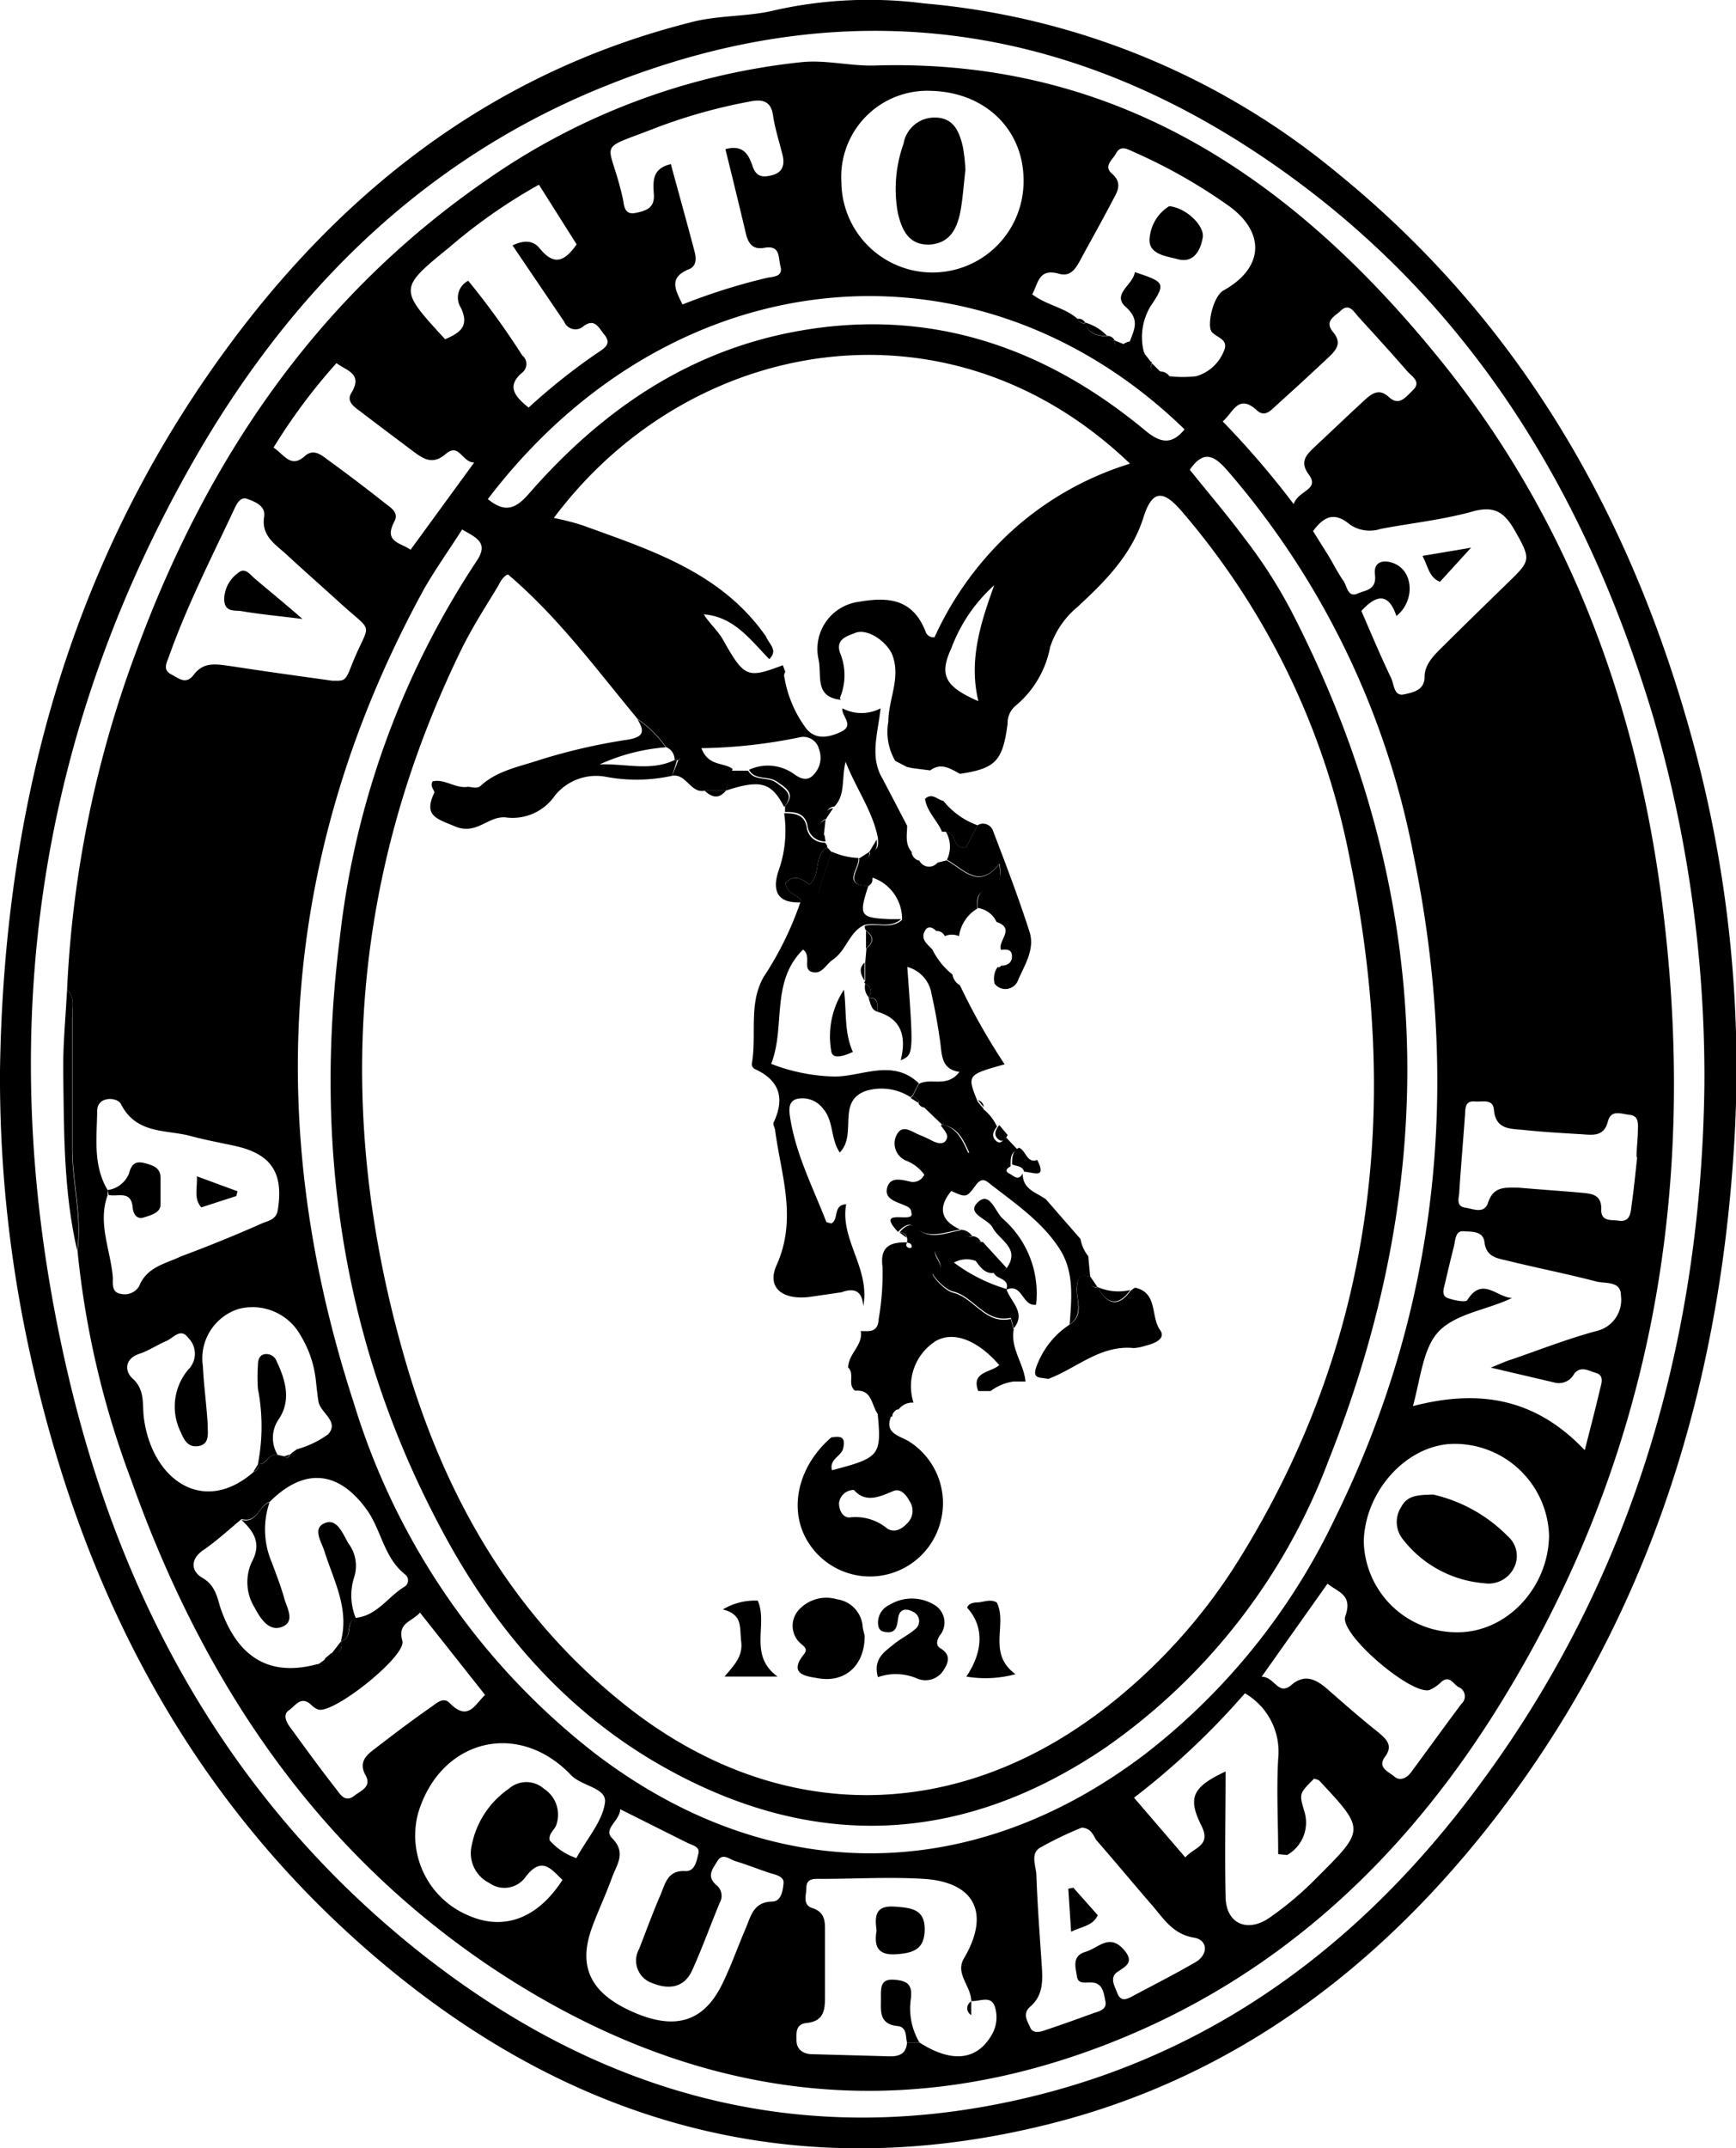 <svg xmlns="http://www.w3.org/2000/svg" viewBox="0 0 116.45 144">
    <defs>
        <style>
            .cls-1{fill:#000;}
            @media (prefers-color-scheme: dark) {
                .cls-1 {
                    fill: #fff;
                }
            }
        </style>
    </defs>
    <g id="Livello_2" data-name="Livello 2">
        <g id="Livello_1-2" data-name="Livello 1">
            <g id="YstNSz">
                <path class="cls-1" d="M0,71.74C.27,53.68,4.87,37,15.9,22.43,23.68,12.17,33.56,4.74,46.25,1.52,48.12,1,50.19,1.14,52,.68A28.91,28.91,0,0,1,62,.23,50.28,50.28,0,0,1,89.76,11.64c12.49,10.16,19.94,23.45,24,38.83a83.21,83.21,0,0,1,2.58,26c-1,17-5.94,32.64-16.64,46.15C92,132.3,82.37,139.42,70.19,142.42c-17.35,4.29-32.62-.31-45.82-11.94C11.94,119.53,5,105.38,1.72,89.34A85.89,85.89,0,0,1,0,71.74Zm114.33,1a86.34,86.34,0,0,0-3.47-24.81C106.66,34,99.62,21.88,88,12.9,73.57,1.78,57.66-1.12,40.55,5.79c-12.42,5-21.41,14.12-27.88,25.65C1.84,50.72-.43,71.26,4.68,92.62c3.56,14.87,10.71,27.79,22.68,37.6C39.84,140.43,54,144.45,69.9,140.36c12.4-3.19,22-10.71,29.46-20.88C109.75,105.4,114.12,89.35,114.33,72.75Z"/>
                <path class="cls-1" d="M4.5,66.34A74.33,74.33,0,0,1,9.2,43.5C13.94,30.69,21.33,19.83,32.73,12a45.06,45.06,0,0,1,21-7.83c1.67-.18,3.34.28,5,.22C75.12,3.9,87,12.2,96.73,24.27c8.35,10.37,12.92,22.49,14.68,35.6,2.63,19.59-.51,38.1-11.19,55-6.1,9.65-14.15,17.26-24.82,21.69-15,6.23-29.22,4.15-42.5-4.73-11.9-8-19.39-19.35-24.12-32.68A60.27,60.27,0,0,1,5.2,83.84c.32-2.29-.33-4.54-.34-6.81,0-2.94,0-5.89,0-8.83C4.84,67.57,5.07,66.88,4.5,66.34Zm57.15,7.48-.41-.39.39-.77c.8-.45,1.88.29,2.73-.81-1.25-.18-1.17-1.17-1.3-2.07s-.32-2.07-.56-3.08a2.25,2.25,0,0,0-1.64-1.89c.43,5.88.43,5.88-.44,6.26.38-1.55.09-2.76-1.55-3.25-.06-.39.15-1-.6-.91v-.07a.57.57,0,0,0-.23-.9l-.07-.1.07-.09,0-1.24.08-.93c.51-.41.51-.81,0-1.19a.34.34,0,0,1-.1-.33c.81-.22,1.74.26,2.49-.4a2.93,2.93,0,0,0-1.94-2.82.43.43,0,0,0-.27.54v0c-1.85,0-.55-1.2-.67-1.86v0c.39.06.75.07.74-.48l0,0c.6,0,.54-.47.52-.87-.35-1.8-1.44-3.26-2.17-5.11-.28,1.17,0,2.23-.75,3-.48.06-.55.39-.53.79l0,0c-.6.32-.56.71-.13,1.15l.07.4a1.17,1.17,0,0,1-1.21-1.06c-.17-.83-.8-.93-1.51-.91v-.4c.72-.84.1-1.19-.53-1.63s-1.46-.06-1.89-.8a3,3,0,0,1,3,.27c.42.3.92.57,1.39,0a1.63,1.63,0,0,0,.31-1.65,1.08,1.08,0,0,0-1.19-.82,35,35,0,0,1-6.7.75c.47,1.24,1.49.93,2.09,1.39L48.67,53l0,0H47.26c-.94.19-1.22-1.16-2.17-1L45.48,51l.16-.19-.2.14-.19,0a.89.89,0,0,0-.57-.87,7.46,7.46,0,0,0-1.91-1.89c-2.77-3.34-5.34-6.84-8.7-9.69-.41.17-.56.65-.79,1-.82,1.34-1.67,2.68-2.36,4.09C23.42,59,22.45,74.86,27.17,91.13c2.59,8.93,7,16.83,14.35,22.82,10.33,8.49,22.79,8.48,33.18.09a37.89,37.89,0,0,0,8.44-9.55c9-14.5,10.8-30.19,7.46-46.63A50.38,50.38,0,0,0,79.2,34.19c-1.24-1.41-1.94-1.28-2.5.5-.8,2.52-2.59,4.3-4.43,6a5.85,5.85,0,0,0-1.83,2.69,6.75,6.75,0,0,1-2.33,3.94,1.5,1.5,0,0,0-.52,1.19c-.33,2.52-.82,3-3.19,3.36-.64-.33-1.26-.79-2-.23l-1.18-.15-.38-.08L60.05,51a3.87,3.87,0,0,1-.46-2.63c0-1.47.83-2.88.29-4.41-.32-.9-1.68-1.89-2.53-1.53-.51.21-1.32.4-1,1.33a3.93,3.93,0,0,1,0,3h0l0,.09.08.06c-1.82-.18-1.29-1.59-1.52-2.7a3.19,3.19,0,0,1,2.69-3.87c2.07-.36,3.64-.16,4.49,2a.54.54,0,0,0,.6.37A22,22,0,0,1,68,35.47a21,21,0,0,1,7.8-4.39c-12.16-11.66-29.56-8.52-38.65,3.64a16.85,16.85,0,0,1,1.92.49c4.6,1.67,9.31,3.15,12.31,7.45.19.5.85.92.22,1.52-1.26-1.29-2.37-2.85-4.39-3,.4.64.94,1.08,1.3,1.72,1.42,2.52,1.62,2.59,4,1.69l.17.45a.41.41,0,0,0-.06.37A7.88,7.88,0,0,0,54,48.72c.6.87,1.49.77,2.42.33s0-1.06.09-1.57a2.76,2.76,0,0,0,2.56,0c-.19,1.74-.75,3.27.15,4.75l1.63,3.12c0,.6-.16,1.22.3,1.75a.65.65,0,0,0,.52.59.73.73,0,0,0,1.22.13h0l.61-.15c1.13.61,2.14,2,3.52.26.2,1,0,1.53-.8,1.73s-.65.71-.66,1.24a2.56,2.56,0,0,0-1.23,1.85,1.16,1.16,0,0,0-.95,0,.61.61,0,0,0-.59-.35c-.24-.27-.57-.36-.75,0-.31.56.17.89.5,1.24a4.92,4.92,0,0,0,1.35,1.68l0,0a1,1,0,0,0,.5.72,43.14,43.14,0,0,0,3,5.3c-2.53.71-2.53.71-1.81,2.5l.39.47h0c-.25,1,.72,2.38-.93,3-.39-.85-.74-1.72-1.77-1.9,0-.82-.4-1.22-1.23-1.17Zm13.12-51-.12,0,.11-.05c0,.55.27.57.65.26a1.13,1.13,0,0,1,.36-.14c.41.12.47.74,1,.73l0,0c0,.37-.15.78.49.63l0,.07c-.19.56.22.53.56.56h0a.6.6,0,0,0,.65.34,7.94,7.94,0,0,0,1.76,0,2.84,2.84,0,0,0,1.85-1.65c.4-.84-.47-.92-.8-1.33s.08-2.37.79-2.77c2.63-1.46,2.86-3.77.48-5.58a36.15,36.15,0,0,0-6.49-3.7c-.42-.19-.89-.48-1.19.08-.2.41-.88.85-.29,1.36.8.69.31,1.3,0,1.91-.67,1.28-1.38,2.54-2.07,3.81-.32.6-.66,1.23-1.47,1-1.38-.39-1.39.64-1.8,1.38,1,.75,2.22.89,3.06,1.66a.42.42,0,0,0,.52.27l-.1.06.09-.08c.2.81.85.86,1.5.92l0,0A.42.42,0,0,0,74.77,22.84ZM22.89,110l0,0c.84-.19.23-1.31,1-1.56,1.41-.16,2.13-1.4,3.22-2.07a.5.5,0,0,0,.06-.84c-1.41-1.11-1.58-2.94-2.55-4.31-1.9-2.66-4.21-2.87-6.52-.56-.72.23-.84,1.45-1.89,1.16-.85.7-1.66,1.46-2.57,2.08s-.81,1.43-.08,1.85c.88.51,1,1.28,1.22,2q1.74,5.08,6.49,3.8a.59.59,0,0,0,.54-.39l.41-.35C22.77,110.86,23,110.58,22.89,110ZM17.32,98.13l0,.1,0-.09c.57.09.69-.75,1.28-.63l.48.11c.2.17.31.07.38-.13a3.82,3.82,0,0,1,.47-.35,6.55,6.55,0,0,0,2.08-1c.78-.87-.53-1.43-.65-2.21-.07-.46-.12-.91-.17-1.37a7.22,7.22,0,0,0-1-3A3.69,3.69,0,0,0,16,87.74a3.48,3.48,0,0,0-2.39,3.84c.06,1.3.25,2.6.32,3.91,0,.55.16,1.32-.62,1.44s-1-.52-1.25-1.07a3.84,3.84,0,0,1,.58-4.07,1.49,1.49,0,0,0,0-2.1c-.53-.73-1,0-1.51.21s-1.16.64-1.77.84c-1,.33-1,1.14-.5,1.63.9.79.67,1.74.79,2.66.53,4.15,4,6.61,7.39,3.61A.41.41,0,0,0,17.32,98.13ZM7.22,79.77v.34c-.69,1.9.21,3.69.35,5.54,0,.4-.09,1,.56,1.08a1.13,1.13,0,0,0,1.2-.51c.52-1.3,1.74-1.5,2.8-2C14,83.52,15.78,82.8,17.58,82c.44-.19,1-.24,1.07-1,.36-2.4-.47-3.66-2.89-4.19-1-.22-2.06-.41-3.07-.69C11.06,75.72,9.12,76,8.11,74c-.25-.48-1.57-.54-1.59.44C6.5,76.22,6.22,78.1,7.22,79.77Zm53.62,57.14h.84c2.11,1.35,3.76,1.21,4.76-.38a2.34,2.34,0,0,0,.28-2.07c-.28-.72-1-.29-1.57-.33l0,0c0-1-1.1-1.83-.49-2.86,1.77-3,.76-5.11-2.69-5.33-2.28-.14-4.59,0-6.88,0-.45,0-1-.07-1,.61,0,.48-.28,1.13.41,1.35.95.31.83,1.06.84,1.77,0,1.31,0,2.62,0,3.93,0,.94.06,1.87-1.24,2-.74.08-.68.65-.67,1.2s.42.87,1,.89l5.11.14C60.31,137.87,60.79,137.68,60.84,136.91ZM31,35.49c-.89,1.4-1.81,2.68-2.56,4C18.85,57,17.61,75.23,23.72,94A47.13,47.13,0,0,0,40,117.6c11.64,8.83,25.11,8.84,36.78,0a43.69,43.69,0,0,0,12.75-15.79c7-14.18,8.46-29.09,5.29-44.49a55.23,55.23,0,0,0-12.33-25.6c-.86-1-1.64-1.76-2.68-.23,1.23,1.53,2.49,3,3.68,4.6a32.85,32.85,0,0,1,3.27,5.14c9.48,18.54,10,37.5,2.34,56.71a41,41,0,0,1-14.9,19.17c-9.73,6.62-19.82,7-30,1.15-6.74-3.89-11.5-9.7-15-16.53-6.34-12.23-8.12-25.25-6.41-38.82a57.26,57.26,0,0,1,9.18-25.3C32.79,36.39,32,36.07,31,35.49Zm1.77-2c1.18.95,1.89.54,2.72-.41,4.83-5.53,10.64-9.55,18-10.88,8.78-1.59,16.47,1,23.24,6.58,1,.85,1.8,1.14,2.73,0C65.6,15.33,45.1,17.21,32.72,33.46Zm73.54,63.7c.43-1.7.73-2.83,1-4,.09-.4.36-1-.28-1.17-.47-.14-1-.49-1.44.07a1.15,1.15,0,0,1-1.32.58l-4.27-1c.76-.3,1-.43,1.35-.53,1.92-.66,3.82-1.41,5.77-1.93a2.14,2.14,0,0,0,1.61-2.38c0-1-1.07-.77-1.68-.94-2-.52-4-.91-5.94-1.39-.68-.16-1.41-.24-1.53-1.23-.09-.78-.88-.7-1.42-.74s-.53.6-.63,1q-.31,1.24-.6,2.49c-.09.37-.27.84.21,1s1.19.29,1.29.12c1-1.61,2-.16,3-.14-1.6.77-3.53,1-4.74,2.07s-1.35,3.11-1.91,5.18C99.05,93.14,102.88,93.62,106.26,97.16ZM86.34,124.34l-.6-.06c0-2.13-.12-4.27,0-6.39a4.53,4.53,0,0,0-2.23-4.39,51.16,51.16,0,0,1-7.44,7l3.44,4c.6-.69,1.77-.77,1.07-2.15-.94-1.88-.56-2.58,1.63-3.61,0,2.84-.06,5.59,0,8.35,0,1.82,1.4,2.47,2.88,1.5a22,22,0,0,0,3.3-2.79c3.17-3.16,3.18-3.16.12-6.43-.08-.09-.24-.1-.36-.15-1,1-1,1-.68,2.12A2.5,2.5,0,0,1,86.34,124.34Zm17.57-21.41a6.34,6.34,0,0,0-6.34-6.15c-3.14,0-6,3.11-6.09,6.53a6.24,6.24,0,0,0,6.16,6.1C101,109.49,103.86,106.48,103.91,102.93ZM56.44,12.22a6.11,6.11,0,0,0,12.22-.13c0-3.42-2.59-5.92-6.22-6A5.77,5.77,0,0,0,56.44,12.22ZM22.3,45.63c.79,0,.86.07,1.27-1,1.22-3.08,1.63-2.05-.71-4.17-1.21-1.1-2.44-2.18-3.64-3.29-.75-.69-1.71-1.24-1.5-2.55.11-.72-.64-1-1.14-1.18s-.74.42-.91.78c-1.52,3.23-3.14,6.42-4.34,9.79-.16.44-.42.89.15,1.19s1,.72,1.54,0c.69-.91,1.64-.65,2.53-.54C17.76,45,20,45.31,22.3,45.63Zm19.3,75.64c0,.76-1.16,1.32-.55,1.93,1,1,.3,1.81,0,2.66-.4,1.11-.91,2.18-1.32,3.29-1,2.69-.12,4.47,2.77,5.73s4.78.58,6-2c.57-1.18,1-2.41,1.52-3.62.35-.83.52-1.77,1.77-1.8.62,0,.72-.73.77-1.22s-.57-.58-1-.72c-.75-.25-1.48-.54-2.23-.77-.39-.11-.85-.59-1.21,0s-.71,1-.1,1.58a.92.92,0,0,1,.26,1.21c-.63,1.51-1.18,3.06-1.86,4.55-.55,1.19-1.61,1.27-2.68.83a1.59,1.59,0,0,1-.87-2.28c.48-1.23.93-2.46,1.45-3.66.31-.74.47-1.65,1.69-1.56.62,0,.72-.71.84-1.18s-.42-.55-.75-.72ZM88.08,35.6c.37.6.69,1.1,1,1.6s.63,1.15,1,1.68c.28.36.31,1.22,1,.9.48-.22,1.28-.21,1.15-1.26s.85-1,1.44-.68c1.19.63,1.18,2.52,0,3.45-.56-1.67-1.42-1.35-2.35-.34.65,1.51,1.28,3,2,4.51.2.42.18,1.25.88,1.08.55-.12,1.36-.26,1.36-1.16s.7-1.52,1.29-2.11c1.44-1.43,2.9-2.85,4.36-4.27s1.51-1.5.39-3.46c-.68-1.19-1.35-1.66-2.8-1.26-2,.56-4.12.78-6.18,1.17a2.36,2.36,0,0,1-2.07-.29C89.53,34.3,88.82,34.59,88.08,35.6ZM35.46,27.32a41.34,41.34,0,0,1,4.65-3.69c.45-.3.94-.58.42-1.21-.36-.43-.62-1.11-1.37-.57a.81.81,0,0,1-1.31-.28l-3.47-5.12c.85-.41,1.44-.29,1.83.21,1,1.22,1.7.81,2.47-.28l-2.53-4a36.59,36.59,0,0,0-6,4.19c-3.42,2.78-3.4,2.79-.29,6.17.94-.41,1.67-.84,1.05-2.12a1.26,1.26,0,0,1,.5-1.8,52.76,52.76,0,0,1,3.62,5A.74.74,0,0,1,35,25C34,25.87,34.48,26.54,35.46,27.32Zm37.09,95.19a24,24,0,0,0-2.8,1.35c-.65.41-.25,1.22-.23,1.83.07,2,.22,3.94.35,5.9.07,1.06.16,2.12-.76,2.91-.57.49-.17,1,0,1.41s.67.3,1,.17c1.06-.35,2.11-.73,3.16-1.11.41-.15,1-.24.88-.83s-.18-1.26-1-1.26c-.41,0-.84.11-.91-.41s-.38-1.35.55-1.63,1.62-1.27,2.61-.14c.74.86.06,1.12-.46,1.49s-.18.92,0,1.38c.24.66.66.43,1.09.2,1.39-.74,2.79-1.45,4.15-2.24.88-.5.86-1.49-.08-1.65-1.37-.22-2-1.2-2.73-2.07-1.29-1.48-2.54-3-3.84-4.48C73.34,123,73.15,122.51,72.55,122.51ZM48.66,10c1.26-.35,1.59.46,1.83,1.16s.68.76,1.35.57.81-.71.65-1.35c-.22-.89-.51-1.77-.64-2.67s-.67-1.08-1.52-.91A36.21,36.21,0,0,0,44.1,8.53c-4.28,1.68-3.24.69-2.33,4.74.1.44.06,1.18.89,1,.64-.14,1.26-.3,1.2-1.23S43.75,11.3,45,11c.54,2,1.08,3.91,1.59,5.86.13.46.13,1-.39,1.19-1.4.58-.87,1.41-.42,2.36a40.57,40.57,0,0,1,5.69-1.79c.42-.08,1.06-.08.89-.74s0-1.46-1.09-1.27c-.76.14-1.07-.27-1.23-.93C49.59,13.78,49.13,11.9,48.66,10Zm-10,114.55c.72-1.32,1.75-2.46,1.92-3.72.14-1-1.55-1.09-2.28-1.85-3.56-3.73-8.79-2.38-10.26,2.58a5.81,5.81,0,0,0,3.33,6.81c2.39,1.08,4.68.25,6.36-2.36-.75-.71-1.36-1.61-2.44-.25a1.74,1.74,0,0,1-2.46.46,2.23,2.23,0,0,1-1.2-2.46,6,6,0,0,1,2.5-3.86,1.78,1.78,0,0,1,2.36,0,2.07,2.07,0,0,1,.83,2.41c-.11.36-.55.58-.44,1.06A4.18,4.18,0,0,0,38.64,124.54ZM28.17,108.09c-.58.65-1.52.68-1.18,1.9.29,1-4.59,4.9-5.64,4.6a1.27,1.27,0,0,1-.48-.32c-.69-.64-1.06.08-1.49.37s-.17.8.09,1.15c1,1.37,2,2.75,3.05,4.09.29.37.62,1,1.27.47.43-.33,1.16-.59.73-1.36s-.07-1.24.49-1.67c1.3-1,2.61-2,3.94-2.92.35-.25.8-.68,1.22-.24,1.24,1.26,1.69.08,2.37-.55Zm56.46,4.3c.89,0,1.1,1.32,2,.55s1.65-.37,2.39.26c1.14,1,2.28,2,3.44,2.92.55.46,1,.89.45,1.63s.24,1,.62,1.33.84.1,1.12-.28c1.13-1.53,2.24-3.07,3.38-4.59a.67.67,0,0,0-.2-1.13c-.35-.2-.58-.81-1.14-.35a2.61,2.61,0,0,1-.8.55c-1.22.36-6.07-3.76-5.65-4.94.52-1.46-.48-1.6-1.19-2.19Zm2.15-78.6c.31-.94,1.79-.95,1-2-.63-.87-.12-1.32.39-1.82,1.08-1,2.19-2.07,3.3-3.09.49-.45,1-.91,1.69-.27s1.14,0,1.58-.42c.64-.58,0-.93-.32-1.28-1.07-1.23-2.17-2.44-3.28-3.65-.33-.36-.64-1-1.24-.4-.39.36-1.09.67-.47,1.41s.19,1.2-.32,1.69C88,25,86.83,26.08,85.66,27.13c-.37.33-.79.88-1.34.38-1.26-1.15-1.59.13-2.3.74A59.36,59.36,0,0,1,86.78,33.79Zm23,43.78h0c0-.59.08-1.18.09-1.77,0-.44.09-1-.54-1.07s-1.26-.38-1.48.46c-.26,1-1,.89-1.72.84-1.31-.08-2.61-.15-3.92-.29-.88-.09-1.88,0-2-1.36-.06-.76-.8-.5-1.27-.55-.68-.06-.64.46-.67.93-.12,1.69-.27,3.39-.38,5.09,0,.41-.28,1,.41,1.1.53.08,1.26.45,1.52-.34.37-1.13,1.19-1,2.06-1,1.37.12,2.74.21,4.11.33.72.07,1.47.08,1.42,1.16,0,.79.65.65,1.14.72.76.12.83-.44.89-1C109.59,79.78,109.7,78.68,109.82,77.57ZM31.81,31c-.83,0-1-1.35-1.91-.57s-1.54.3-2.24-.22c-1.16-.87-2.31-1.73-3.46-2.61-.41-.31-1-.68-.63-1.26.79-1.31-.32-1.48-1-2A38.94,38.94,0,0,0,18.35,30c.74.5,1.16,1.41,2.1.57.59-.53,1.12-.06,1.58.28q1.91,1.39,3.76,2.85c.39.31,1,.64.66,1.26-.73,1.39.43,1.41,1.09,1.89ZM65.63,47c-.67-2.76.16-5.26,1.06-7.77a10.64,10.64,0,0,0-2.87,4.21C63,45.22,63.33,46,65.63,47Z"/>
                <path class="cls-1" d="M4.5,66.34c.57.54.34,1.23.34,1.86,0,2.94,0,5.89,0,8.83,0,2.27.66,4.52.34,6.81-.93-4-.89-8.14-.94-12.23C4.23,69.86,4.41,68.1,4.5,66.34Z"/>
                <path class="cls-1" d="M56.45,86.62l-2.13.31c-1.81.23-2.91-.6-2.23-2.12,1.4-3.11.32-6-.09-9,0-.19-.17-.42-.11-.56.78-1.65.4-2.85-1.29-3.61a.39.39,0,0,1-.17-.33c.35-1.94-.24-4,.79-5.82a21.93,21.93,0,0,0,2.48-5.05l.07-.09c.54,0,1,0,1.19-.67.23-.88.54-1.73.82-2.6a4.8,4.8,0,0,0,1.8.43c.12.66-1.18,1.83.67,1.86-.65,2-.58,2.15,1.42,2.24.26,0,.52,0,.78,0-.75.66-1.68.18-2.49.4-1,.47-1.18,1.7-2.11,2.33-.45.3-.71,1-1.38.81s0-1.06-.6-1.5c-2.2,2.16-1.16,5.16-2.14,7.66a12.51,12.51,0,0,0,4.24.85c1.88,0,3.91-1.22,5.66.45l-.39.77-.15.17a3.61,3.61,0,0,0-3-.43c-2,.71-.56,2.92-1.76,4.13-.62-.91-.4-2.1-1.1-2.91a1.73,1.73,0,0,0-1.73-.69c-.59.13-.58.66-.52,1.11.36,2.53,1.53,4.78,2.44,7.12,0,.07.22.08.34.13.53-.26.09-1.24,1-1.29-.43,2.37,1.62,4.28,1.15,6.83C57.83,86.48,57.26,86.32,56.45,86.62Z"/>
                <path class="cls-1" d="M73,84.2l.13,1.38c-.65-.18-.85,0-.9.74s.48,1.81-.48,2.46c.13-1.7.32-3.47-.63-5-1.2-1.91-3.09-3.15-4.84-4.53-.33-.26-.57-.14-.8.16-.65.88-.65.88-1.67.42-.92,1.13-.7,2,.61,2.59-1.07.16-2.15.72-3.18-.23-.28-.26-.71.06-1,.39-1.62-1.74,1.21-.46.89-1.31,0-.32-.3-.41-.53-.51-.53-.23-1.28-.4-1.09-1.14s.89-.56,1.49-.43a.83.83,0,0,0,1-.45,2.67,2.67,0,0,0-1.19-.93,1.25,1.25,0,0,1-.63-1.8c.4-.67,1-.12,1.57.09.24.1.48.21.71.33s.76.38,1,0-.17-.7-.35-1l.07-.05c1,.18,1.38,1.05,1.77,1.9,1.65-.67.68-2,.93-3a3.23,3.23,0,0,1,1,1.24c-.28.32-.41.7,0,1,.25.17.45-.09.56-.33l.82.87c-.52.22-.46.68-.47,1.12-.24.13-.42.31-.09.48s.6.53.9,0l0,0c0,1.09.93,1.26,1.57,1.74l2.31,2.65A2.51,2.51,0,0,0,73,84.2Z"/>
                <path class="cls-1" d="M45.09,52a11.14,11.14,0,0,1-4.49.06,3.56,3.56,0,0,0-3.38,1.27A3.44,3.44,0,0,1,34,54.8c-1.23-.18-2,1.21-3.46.6-1.27-.53-2.14-.71-1.41-2.26.06-.13-.31-.4-.12-.76.8-.21,1.52.49,2.37.36.28,0,.62.17.89-.09,1.09-1,2.58-1.26,3.92-1.71a39.57,39.57,0,0,1,5.91-1.36c1.13-.18,1.14-.59.65-1.38a7.46,7.46,0,0,1,1.91,1.89,13.12,13.12,0,0,0-4.44,1.15c1.68-.08,3.39.48,5-.28l.19,0,0,0Z"/>
                <path class="cls-1" d="M66.92,64.82a.18.18,0,0,0,.23-.09c.42,0,.77-.21.73-.68s-.41-.4-.74-.39c-.22-.6,1-1.43-.29-1.86a1.64,1.64,0,0,0-1.27-.94c0-.53-.06-1.06.66-1.24s1-.76.8-1.73c-1.38,1.76-2.39.35-3.52-.26a2,2,0,0,0-.07-1.88c.7,0,.4,1.15,1.34,1.06l.79-1.5a.71.71,0,0,1,1,.3c.87,2.27,1.74,4.54,2.48,6.85.37,1.13-.3,2.19-.75,3.19a.91.91,0,0,1-1.59.29A1.35,1.35,0,0,1,66.92,64.82Z"/>
                <path class="cls-1" d="M18.08,100.7a5.61,5.61,0,0,0,.14,4c.3.8.61,1.59.84,2.41.17.65.77,1.56-.12,1.93s-1.48-.56-1.87-1.3a3.23,3.23,0,0,1-.2-3c.7-1.27.18-2.06-.68-2.87C17.24,102.15,17.36,100.93,18.08,100.7Z"/>
                <path class="cls-1" d="M55.32,56.48a.38.38,0,0,1,.17.31c-.94.57-.4,1.86-1.19,2.5-.54-.42-1.08-.69-1.6-.11.08.77.8.76,1.07,1.21l-.07.09c-1.61.08-1.9-.84-1.48-2.1a8,8,0,0,0,.38-3.87c.71,0,1.34.08,1.51.91A1.17,1.17,0,0,0,55.32,56.48Z"/>
                <path class="cls-1" d="M17.3,98.14a13.25,13.25,0,0,0,0-5.06,11.57,11.57,0,0,1,0-1.56c0-.31.07-.69.46-.75a.73.73,0,0,1,.79.46c.61,1.28,1,2.65.14,3.91a2.19,2.19,0,0,0-.07,2.37C18,97.39,17.87,98.23,17.3,98.14Z"/>
                <path class="cls-1" d="M22.87,110c.57-2.18-.49-4.06-1.1-6-.19-.63-.84-1.54,0-1.9s1.22.7,1.6,1.35a2.5,2.5,0,0,1,.4,2.23,4,4,0,0,0,.1,2.79C23.1,108.73,23.71,109.85,22.87,110Z"/>
                <path class="cls-1" d="M7.22,79.77a1.8,1.8,0,0,0,1.44-1.13c.18-.69.49-.83,1.11-.66s1,.35,1,1,0,1.17,0,1.75-.68.73-1.14.88-.7-.27-.73-.66c-.09-1.19-1-.71-1.61-.85Z"/>
                <path class="cls-1" d="M60.84,136.91c-.1-.42,0-1-.58-1.1-1.41-.12-1.14-1.15-1.17-2,0-.63,0-1.18.9-1.11s1.2.34,1.12,1.21a4.45,4.45,0,0,0,.57,3Z"/>
                <path class="cls-1" d="M75.77,22.94c.29-.82.73-1.49-.25-2.36s.52-1.5.6-2.34c2,.66,2.11.73,1.07,2.27a4,4,0,0,0-.44,3.16C76.24,23.68,76.18,23.06,75.77,22.94Z"/>
                <path class="cls-1" d="M49.05,51.66l1.13,0c.43.74,1.31.37,1.89.8s1.25.79.53,1.63C51.75,52.43,51,52.23,48.67,53Z"/>
                <path class="cls-1" d="M62.05,74.18c.83-.05,1.22.35,1.23,1.17l-.07.05L62,74.24Z"/>
                <path class="cls-1" d="M72.79,21.62a3.29,3.29,0,0,1,1.5.92C73.64,22.48,73,22.43,72.79,21.62Z"/>
                <path class="cls-1" d="M58.87,67.82c-.45-.14-.47-.56-.6-.91C59,66.85,58.81,67.43,58.87,67.82Z"/>
                <path class="cls-1" d="M58.09,63.58l0-1.19C58.6,62.77,58.6,63.17,58.09,63.58Z"/>
                <path class="cls-1" d="M22.2,110.89l.69-.89C23,110.58,22.77,110.86,22.2,110.89Z"/>
                <path class="cls-1" d="M48.69,53c-.48.59-.95.44-1.43,0Z"/>
                <path class="cls-1" d="M55.38,54.93l-.13,1.15C54.82,55.64,54.78,55.25,55.38,54.93Z"/>
                <path class="cls-1" d="M58.29,57.14l.52-.87C58.83,56.67,58.89,57.1,58.29,57.14Z"/>
                <path class="cls-1" d="M58,65.75c-.25-.41-.44-.82,0-1.24Z"/>
                <path class="cls-1" d="M57.59,57.57l.74-.48C58.34,57.64,58,57.63,57.59,57.57Z"/>
                <path class="cls-1" d="M55.89,54.17l-.53.79C55.34,54.56,55.41,54.23,55.89,54.17Z"/>
                <path class="cls-1" d="M58.27,66.84a1,1,0,0,1-.23-.9A.57.57,0,0,1,58.27,66.84Z"/>
                <path class="cls-1" d="M77.27,24.35l.56.56C77.49,24.88,77.08,24.91,77.27,24.35Z"/>
                <path class="cls-1" d="M76.73,23.65l.49.63C76.58,24.43,76.68,24,76.73,23.65Z"/>
                <path class="cls-1" d="M74.76,22.82l.65.26C75,23.39,74.79,23.37,74.76,22.82Z"/>
                <path class="cls-1" d="M19.06,97.62l.38-.13C19.37,97.69,19.26,97.79,19.06,97.62Z"/>
                <path class="cls-1" d="M17,98.64l.32-.51A.41.41,0,0,1,17,98.64Z"/>
                <path class="cls-1" d="M58.51,58.84a.46.46,0,0,1-.27.54A.43.43,0,0,1,58.51,58.84Z"/>
                <path class="cls-1" d="M45.44,50.93l.2-.14-.16.19Z"/>
                <path class="cls-1" d="M21.25,111.63l.54-.39A.59.59,0,0,1,21.25,111.63Z"/>
                <path class="cls-1" d="M77.81,24.9a.76.76,0,0,1,.65.34A.6.6,0,0,1,77.81,24.9Z"/>
                <path class="cls-1" d="M61.24,73.43l.41.39-.09.08-.47-.3Z"/>
                <path class="cls-1" d="M74.27,22.52a.5.5,0,0,1,.5.32A.42.42,0,0,1,74.27,22.52Z"/>
                <path class="cls-1" d="M65.6,73.74a.51.51,0,0,1,.39.47Z"/>
                <path class="cls-1" d="M72.28,21.37a.5.5,0,0,1,.52.27A.42.42,0,0,1,72.28,21.37Z"/>
                <path class="cls-1" d="M61.65,73.82l.4.36,0,.06a.46.46,0,0,1-.45-.34Z"/>
                <path class="cls-1" d="M57.74,89.22c.55,0,1.15.13,1.2-.8a17.94,17.94,0,0,0,.26-3.5c-.19-1.36.52-1.68,1.65-1.64-.11.19-.06.32.15.37,0,0,.16,0,.16-.07,0-.21-.14-.27-.32-.29a.74.74,0,0,0,0-.33.45.45,0,0,0-.49-.35h0c.24-.33.67-.65,1-.39,1,1,2.11.39,3.18.23h0c.12.41.44.46.8.44h0a.61.61,0,0,0,.6.36L67.53,85a1,1,0,0,1-.83.32c-.57.08-.87-.3-1.17-.69a2.3,2.3,0,0,0-2.45-1c-1.13.29.88,1.39-.49,1.74-.19,0,.71,1.13,1.35,1.28,1.41.35,2.14,2.14,3.86,1.76,0,0,.13.47.2.71-.23,1.27.68,2.28.79,3.48H68a3.37,3.37,0,0,0-1.55.64h-.83c-.5-1.31.86-1.23,1.41-1.74-1.48-1.7-3.08-2.29-4.26-1.61a3.58,3.58,0,0,0-1.49,4.13,1.15,1.15,0,0,0-1,.45.44.44,0,0,0-.42.49h0l-.94-.13c-.48-.58-.37-1.72-1.56-1.61h0c-.54-.41,0-1.13-.47-1.56C56.93,90.7,57.9,90.18,57.74,89.22Z"/>
                <path class="cls-1" d="M58.87,94.73l.94.13c-.56,1.24.54,1.36,1.2,1.78a4.89,4.89,0,0,1,2.1,5.29A4.89,4.89,0,0,1,54,103c-1.07-2.12-.36-4.82,1.76-6.65.61-.1,1-.07.79.77-.15.51-.94.7-.74,1.43C59,97.71,59.15,97.58,58.87,94.73Zm-1.59,5.14a1,1,0,0,0-1,.89c0,.51.29,1,.74.95a3.32,3.32,0,0,1,2.51.76c.52.3,1,0,1.38-.42A1.16,1.16,0,0,0,61,100.6c-.23-.43-.6-.85-1.07-.66C59,100.33,58.07,100.77,57.28,99.87Z"/>
                <path class="cls-1" d="M70.31,92.43c-.6-.15-1.21.08-.66-1.14a5.63,5.63,0,0,1,2.11-2.51c1-.65.43-1.63.48-2.46s.25-.92.9-.74h0c0,.39,0,.74.49.72l0,0c.64,1.12,1.36,1.39,2.22.21.11-.06.24-.21.33-.19,1.49.36,1,1.92,1.63,2.82.44.6-.39.93-1,1.07a2.93,2.93,0,0,1-.76.15C73.8,90.14,72.22,91.72,70.31,92.43Z"/>
                <path class="cls-1" d="M58,109.68c0,1.95-1.31,3.11-3.07,2.82-.79-.14-2.11-.23-1-1.62.25-.32.06-.46-.1-.62a1.58,1.58,0,0,1-.19-2.41,2.5,2.5,0,0,1,2.51-.65,2,2,0,0,1,1.72,1.86C57.9,109.31,58,109.56,58,109.68Z"/>
                <path class="cls-1" d="M58.89,112.42c-.34-1.23.44-1.7,1.08-2.22.45-.37,1-.63,1.42-1a.68.68,0,0,0-.14-1.16c-.45-.25-.91-.22-1,.41s-.16,1.08-.93.93c-.31-.06-.4-.25-.42-.54a1.3,1.3,0,0,1,.77-1.27,2.89,2.89,0,0,1,3,0,1.37,1.37,0,0,1,.36,2.07c-.19.31-.28.65.06.85.74.44.51,1,.18,1.5a1.43,1.43,0,0,1-1.75.52A3.61,3.61,0,0,0,58.89,112.42Z"/>
                <path class="cls-1" d="M52.16,112.38H48.6c.66-.77,1.24-1.37,1.12-2.34s.13-1.81-1.23-2.16a4.18,4.18,0,0,1,2.34-.59C51.54,108.9,50.17,110.94,52.16,112.38Z"/>
                <path class="cls-1" d="M64.82,112.38c1.18-1.74,1.16-3.42.05-4.62.12-.29.39-.33.64-.35.45,0,.9-.26,1.35,0,.75,1.46-.67,3.41,1.26,4.81A7.76,7.76,0,0,1,64.82,112.38Z"/>
                <path class="cls-1" d="M63.45,55.75h-.26c-.32-.76-1-1.32-1.14-2.2.47-.45.82.06,1.23.13a5.19,5.19,0,0,0,2.3,1.64l-.79,1.5C63.85,56.9,64.15,55.78,63.45,55.75Z"/>
                <path class="cls-1" d="M69.58,77.75c.68,1.35-.35.79-.88.79l0,0c-.12-.41-.52-.36-.81-.49,0-.44,0-.9.47-1.12C68.85,77.15,68.87,78,69.58,77.75Z"/>
                <path class="cls-1" d="M75.82,86.47c-.86,1.18-1.58.91-2.22-.21A3.53,3.53,0,0,0,75.82,86.47Z"/>
                <path class="cls-1" d="M67.59,76.08c-.11.24-.31.5-.56.33-.41-.27-.28-.65,0-1Z"/>
                <path class="cls-1" d="M73.63,86.29c-.53,0-.53-.33-.49-.72Z"/>
                <path class="cls-1" d="M59.78,94.87a.44.44,0,0,1,.42-.49Z"/>
                <path class="cls-1" d="M58.8,129.4c-.14-1-.07-1.7,1.23-1.6,1.08.08,2,.16,2,1.5s-.73,1.61-1.89,1.69C58.83,131.09,58.63,130.42,58.8,129.4Z"/>
                <path class="cls-1" d="M65.15,134.12v.95a.53.53,0,0,1,0-.92Z"/>
                <path class="cls-1" d="M78.43,13.82c1.16.11,2.38,1.33,2.25,2.1-.16.93-.65,1.74-1.69,1.45-.77-.21-2.07-.32-1.86-1.52A2.78,2.78,0,0,1,78.43,13.82Z"/>
                <path class="cls-1" d="M53.77,60.39c-.27-.45-1-.44-1.07-1.21.52-.58,1.06-.31,1.6.11.79-.64.25-1.93,1.19-2.5l.29.33c-.28.87-.59,1.72-.82,2.6C54.79,60.42,54.31,60.43,53.77,60.39Z"/>
                <path class="cls-1" d="M96.14,100.18a10.23,10.23,0,0,1,5,2.79,1.75,1.75,0,0,1,.4,2.15,1.9,1.9,0,0,1-2,1,7.66,7.66,0,0,1-5.48-3A1.84,1.84,0,0,1,94,101C94.42,100.21,95.14,100.21,96.14,100.18Z"/>
                <path class="cls-1" d="M64.76,11.4c-.13,1.07-.18,2-.36,2.89-.23,1.07-.7,2-2,2.1-1.45.08-1.91-1-2.17-2.1a9,9,0,0,1,.38-4.66,2.1,2.1,0,0,1,2.09-1.75c1.27,0,1.64.93,1.88,1.92A11.36,11.36,0,0,1,64.76,11.4Z"/>
                <path class="cls-1" d="M20.29,41.49c-1.67-.21-2.9-.32-4.11-.53-.43-.07-1.09.1-1.14-.74a2.21,2.21,0,0,1,.91-1.8c.49-.44.82.1,1.14.36C18,39.56,19,40.36,20.29,41.49Z"/>
                <path class="cls-1" d="M98.68,36.71,96.59,39c-.74-.31-.78-1-1.17-1.74Z"/>
                <path class="cls-1" d="M72,126.53l1.64,1.85c-.34.7-1,.73-1.79,1.1l-.19-2.88Z"/>
                <path class="cls-1" d="M57.21,70.51c-.65.3-1.33.49-1.44,0a5.68,5.68,0,0,1,.84-4.17C56.8,67.77,56.61,69.18,57.21,70.51Z"/>
                <path class="cls-1" d="M60.33,82.61a.45.45,0,0,1,.49.35Z"/>
                <path class="cls-1" d="M67.52,86.44c.29.84,1.33,1.55.48,2.6-.07-.24-.19-.71-.2-.71-1.72.38-2.45-1.41-3.86-1.76-.64-.15-1.54-1.23-1.35-1.28,1.37-.35-.64-1.45.49-1.74a2.3,2.3,0,0,1,2.45,1,1.76,1.76,0,0,0-1.54.08,11.23,11.23,0,0,0,3.56,1.78Z"/>
                <path class="cls-1" d="M67.53,85c.94-1.34-.49-1.85-.94-2.71-.32-.61-1.81-.92-1-1.7s1.16.65,1.69,1.11a6.65,6.65,0,0,1,2.22,5.75c-.93.16-.91-1.49-2-1l0,0c.28-.79-.71-.68-.85-1.17A1,1,0,0,0,67.53,85Z"/>
                <path class="cls-1" d="M64.42,82.43a.93.93,0,0,1,.8.44C64.86,82.89,64.54,82.84,64.42,82.43Z"/>
                <path class="cls-1" d="M65.19,82.86a.66.66,0,0,1,.6.36A.61.61,0,0,1,65.19,82.86Z"/>
                <path class="cls-1" d="M15.85,80.17l-2.35.76c-.51-.6-.26-1.24-.29-2.08l2.72,1Z"/>
            </g>
        </g>
    </g>
</svg>